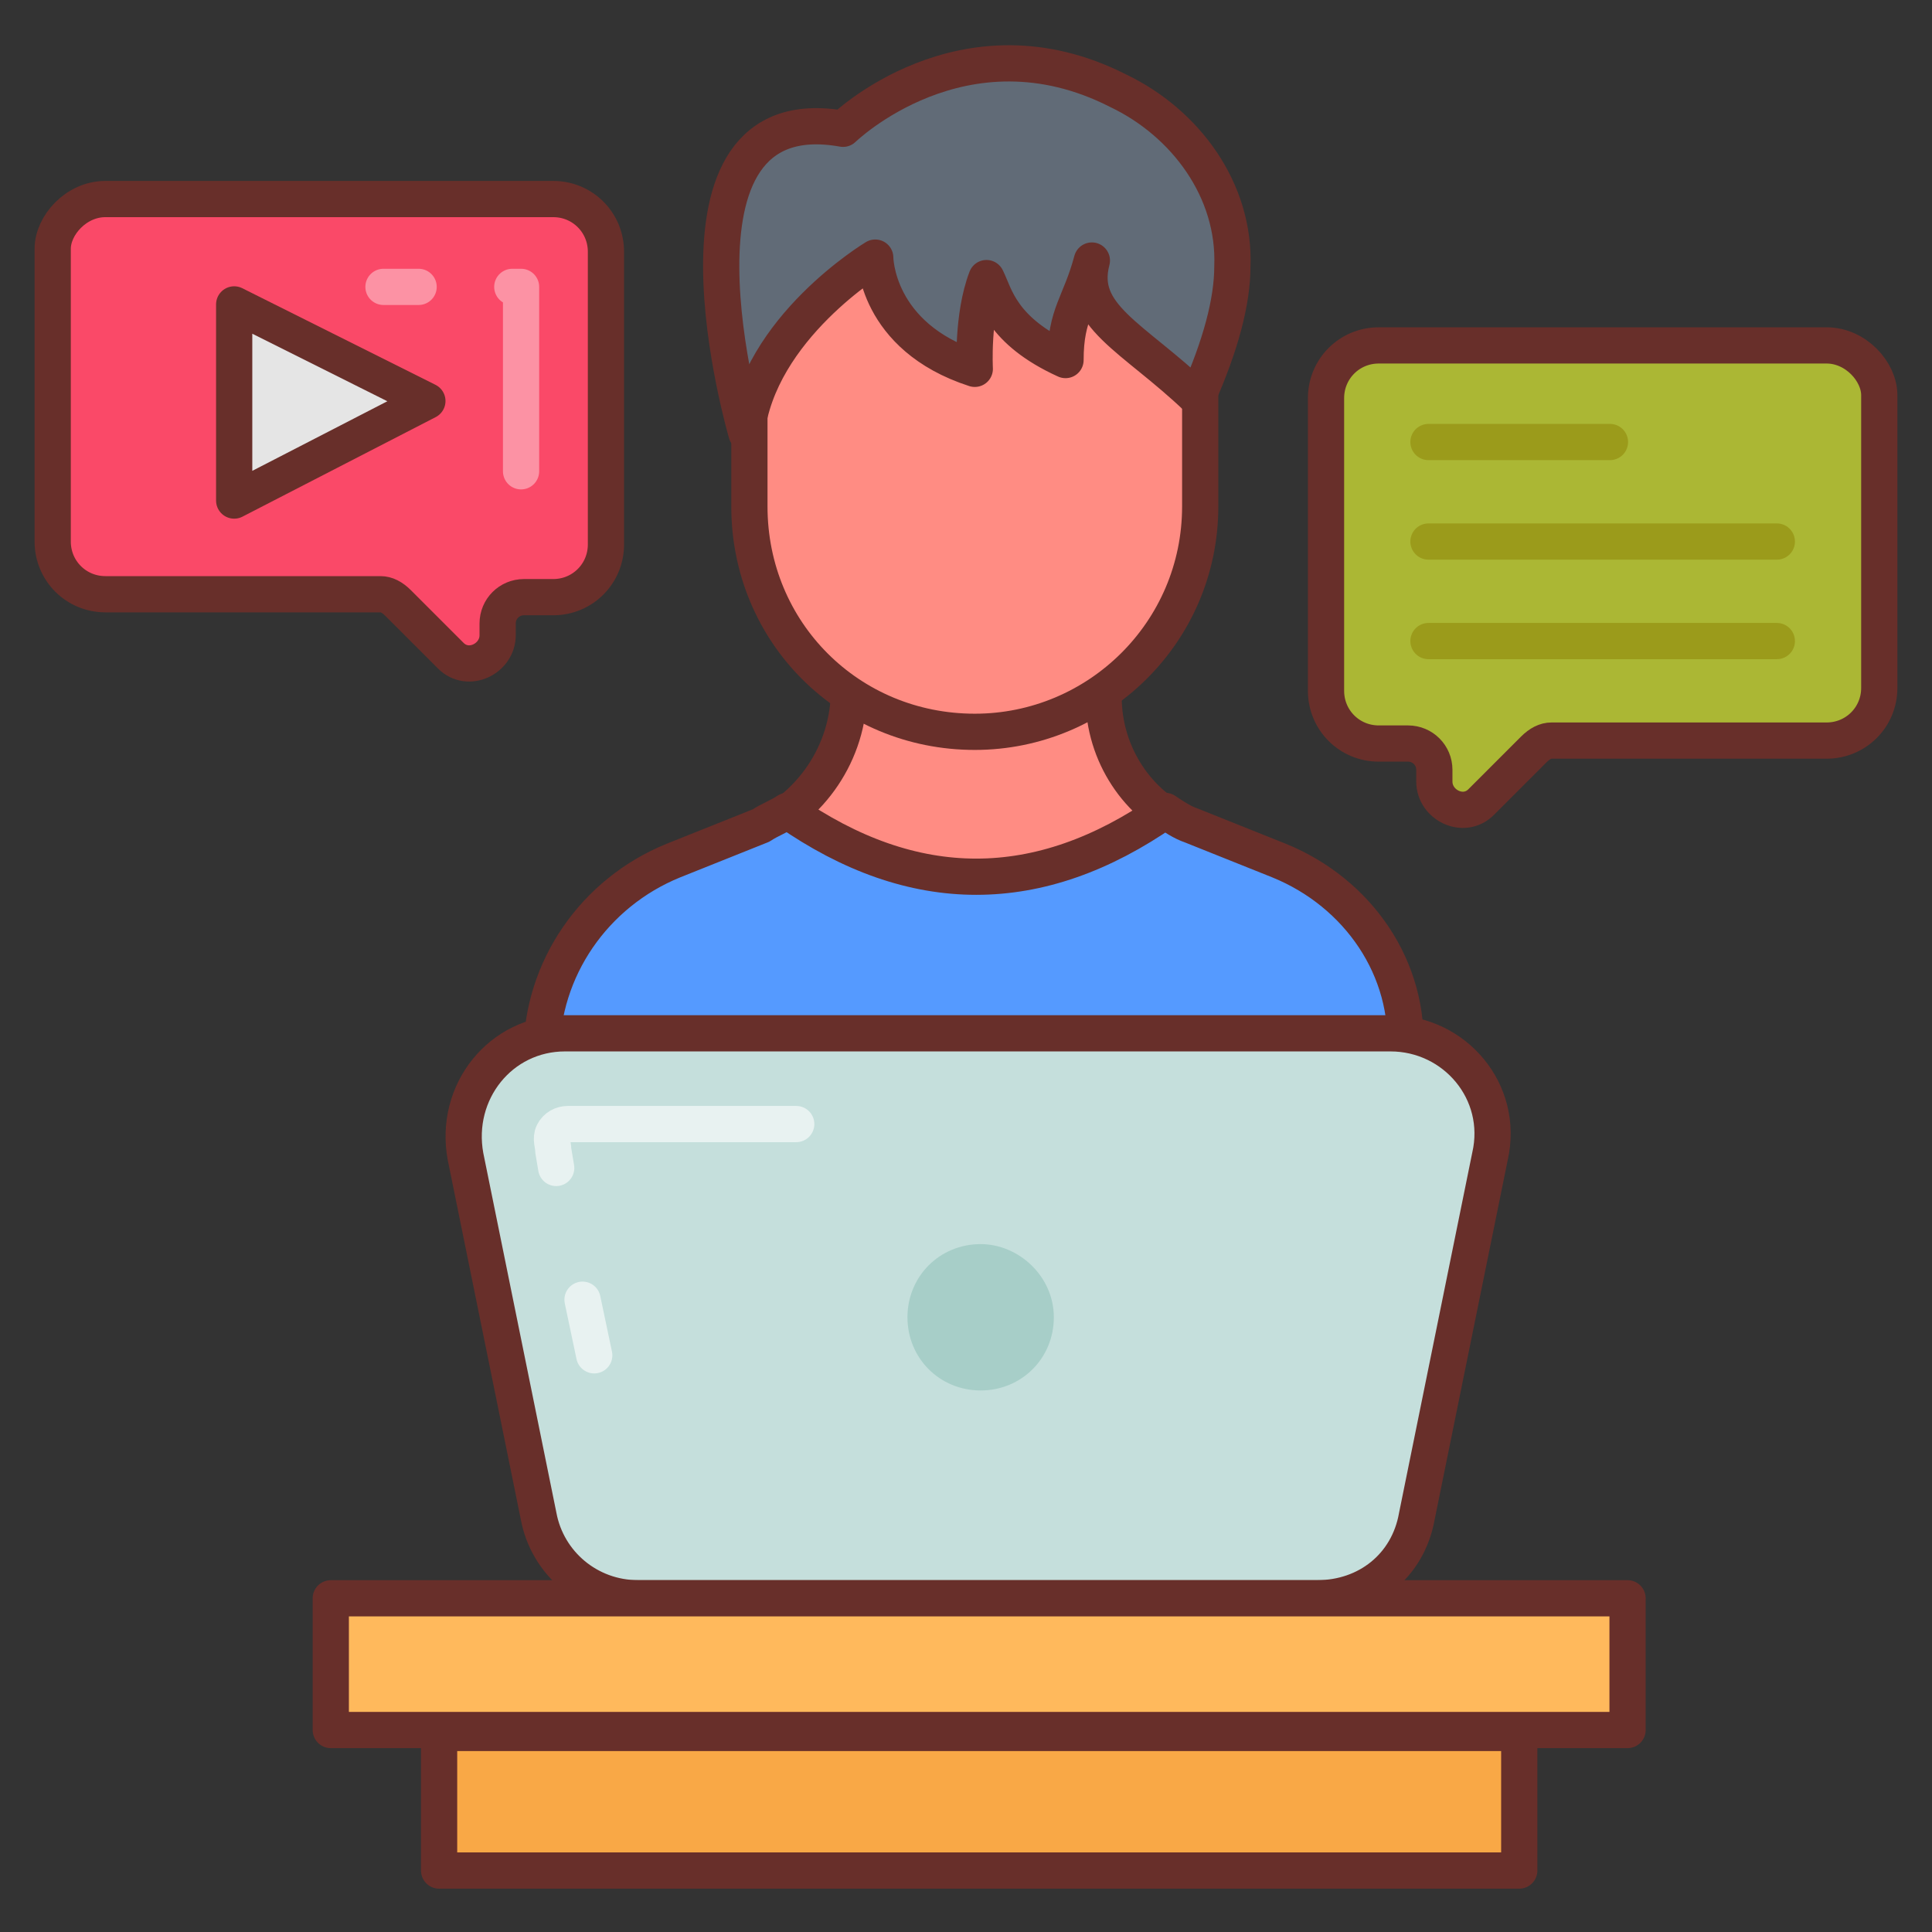 <svg width="80" height="80" viewBox="0 0 80 80" fill="none" xmlns="http://www.w3.org/2000/svg">
<rect x="0" y="0" width="80" height="80" fill="#333333" stroke="none"/>
<path d="M45.697 28.849V25.818H35.636C35.394 25.818 35.151 26.061 35.151 26.303V28.606C35.151 31.152 33.575 33.455 31.272 34.424L27.878 35.758C24.606 37.091 22.424 40.243 22.424 43.758V62.424H58.181V43.636C58.181 40.121 56 36.97 52.727 35.636L49.09 34.182C47.151 33.334 45.697 31.273 45.697 28.849Z" fill="#FF8C83" stroke="#682F2A" stroke-width="1.5" stroke-miterlimit="10" stroke-linecap="round" stroke-linejoin="round"/>
<path d="M52.969 35.637L49.333 34.182C48.969 34.061 48.606 33.819 48.242 33.576C43.03 37.212 37.818 37.212 32.606 33.576C32.242 33.819 31.878 33.94 31.515 34.182L27.878 35.637C24.606 36.97 22.424 40.122 22.424 43.637V62.303H58.181V43.637C58.424 40.122 56.242 36.97 52.969 35.637Z" fill="#559AFF" stroke="#682F2A" stroke-width="1.5" stroke-miterlimit="10" stroke-linecap="round" stroke-linejoin="round"/>
<path d="M54.547 66.181H26.425C24.365 66.181 22.668 64.727 22.304 62.787L19.274 47.878C18.789 45.211 20.728 42.787 23.395 42.787H57.577C60.243 42.787 62.304 45.211 61.698 47.878L58.668 62.787C58.304 64.848 56.607 66.181 54.547 66.181Z" fill="#C5DFDC" stroke="#682F2A" stroke-width="1.5" stroke-miterlimit="10" stroke-linecap="round" stroke-linejoin="round"/>
<g opacity="0.6">
<path d="M32.97 46.545H27.152H24.243H23.515C23.273 46.545 23.031 46.666 22.909 46.909C22.788 47.151 22.909 47.393 22.909 47.636L23.031 48.363" stroke="white" stroke-width="1.5" stroke-miterlimit="10" stroke-linecap="round" stroke-linejoin="round"/>
<path d="M24.121 53.818L24.606 56.121" stroke="white" stroke-width="1.5" stroke-miterlimit="10" stroke-linecap="round" stroke-linejoin="round"/>
</g>
<path d="M40.365 30.303C35.153 30.303 31.031 26.182 31.031 20.97V10.182H49.698V20.97C49.698 26.182 45.456 30.303 40.365 30.303Z" fill="#FF8C83" stroke="#682F2A" stroke-width="1.5" stroke-miterlimit="10" stroke-linecap="round" stroke-linejoin="round"/>
<path d="M51.03 11.03C51.151 7.879 49.091 5.091 46.303 3.758C39.879 0.485 34.909 5.333 34.909 5.333C26.788 3.879 30.909 17.939 30.909 17.939C31.394 13.576 36.242 10.667 36.242 10.667C36.242 10.667 36.242 13.939 40.364 15.273C40.364 15.273 40.242 13.091 40.848 11.515C41.212 12.242 41.454 13.697 44.121 14.909C44.121 12.97 44.727 12.606 45.212 10.788C44.606 13.091 46.909 13.939 49.576 16.485C50.545 14.303 51.03 12.485 51.03 11.03Z" fill="#616B77" stroke="#682F2A" stroke-width="1.5" stroke-miterlimit="10" stroke-linecap="round" stroke-linejoin="round"/>
<path d="M67.394 66.182H13.697V71.636H67.394V66.182Z" fill="#FFB95C" stroke="#682F2A" stroke-width="1.5" stroke-miterlimit="10" stroke-linecap="round" stroke-linejoin="round"/>
<path d="M62.909 71.758H18.182V77.455H62.909V71.758Z" fill="#F9A846" stroke="#682F2A" stroke-width="1.5" stroke-miterlimit="10" stroke-linecap="round" stroke-linejoin="round"/>
<path d="M43.637 54.546C43.637 56.243 42.303 57.576 40.606 57.576C38.91 57.576 37.576 56.243 37.576 54.546C37.576 52.849 38.91 51.516 40.606 51.516C42.182 51.516 43.637 52.849 43.637 54.546Z" fill="#A7CEC8"/>
<path d="M4.363 8.242H22.909C24.121 8.242 25.091 9.212 25.091 10.424V22.545C25.091 23.757 24.121 24.727 22.909 24.727H21.697C21.091 24.727 20.606 25.212 20.606 25.818V26.303C20.606 27.273 19.394 27.878 18.666 27.151L16.485 24.97C16.242 24.727 16 24.606 15.757 24.606H4.363C3.151 24.606 2.182 23.636 2.182 22.424V10.303C2.182 9.333 3.151 8.242 4.363 8.242Z" fill="#FA4968" stroke="#682F2A" stroke-width="1.5" stroke-miterlimit="10" stroke-linecap="round" stroke-linejoin="round"/>
<g opacity="0.4">
<path d="M21.576 19.515V11.879H21.213" stroke="white" stroke-width="1.5" stroke-miterlimit="10" stroke-linecap="round" stroke-linejoin="round"/>
<path d="M17.334 11.879H15.879" stroke="white" stroke-width="1.5" stroke-miterlimit="10" stroke-linecap="round" stroke-linejoin="round"/>
</g>
<path d="M75.635 14.303H57.09C55.878 14.303 54.908 15.272 54.908 16.485V28.606C54.908 29.818 55.878 30.788 57.09 30.788H58.302C58.908 30.788 59.393 31.272 59.393 31.878V32.363C59.393 33.333 60.605 33.939 61.332 33.212L63.514 31.03C63.757 30.788 63.999 30.666 64.242 30.666H75.635C76.848 30.666 77.817 29.697 77.817 28.485V16.363C77.817 15.394 76.848 14.303 75.635 14.303Z" fill="#ABB734" stroke="#682F2A" stroke-width="1.5" stroke-miterlimit="10" stroke-linecap="round" stroke-linejoin="round"/>
<path d="M9.697 12.605V20.727L17.697 16.605L9.697 12.605Z" fill="#E5E5E5" stroke="#682F2A" stroke-width="1.5" stroke-miterlimit="10" stroke-linecap="round" stroke-linejoin="round"/>
<path d="M59.15 18.303H66.665" stroke="#9B9B1B" stroke-width="1.5" stroke-miterlimit="10" stroke-linecap="round" stroke-linejoin="round"/>
<path d="M59.15 22.424H73.575" stroke="#9B9B1B" stroke-width="1.5" stroke-miterlimit="10" stroke-linecap="round" stroke-linejoin="round"/>
<path d="M59.15 26.545H73.575" stroke="#9B9B1B" stroke-width="1.5" stroke-miterlimit="10" stroke-linecap="round" stroke-linejoin="round"/>
</svg>
